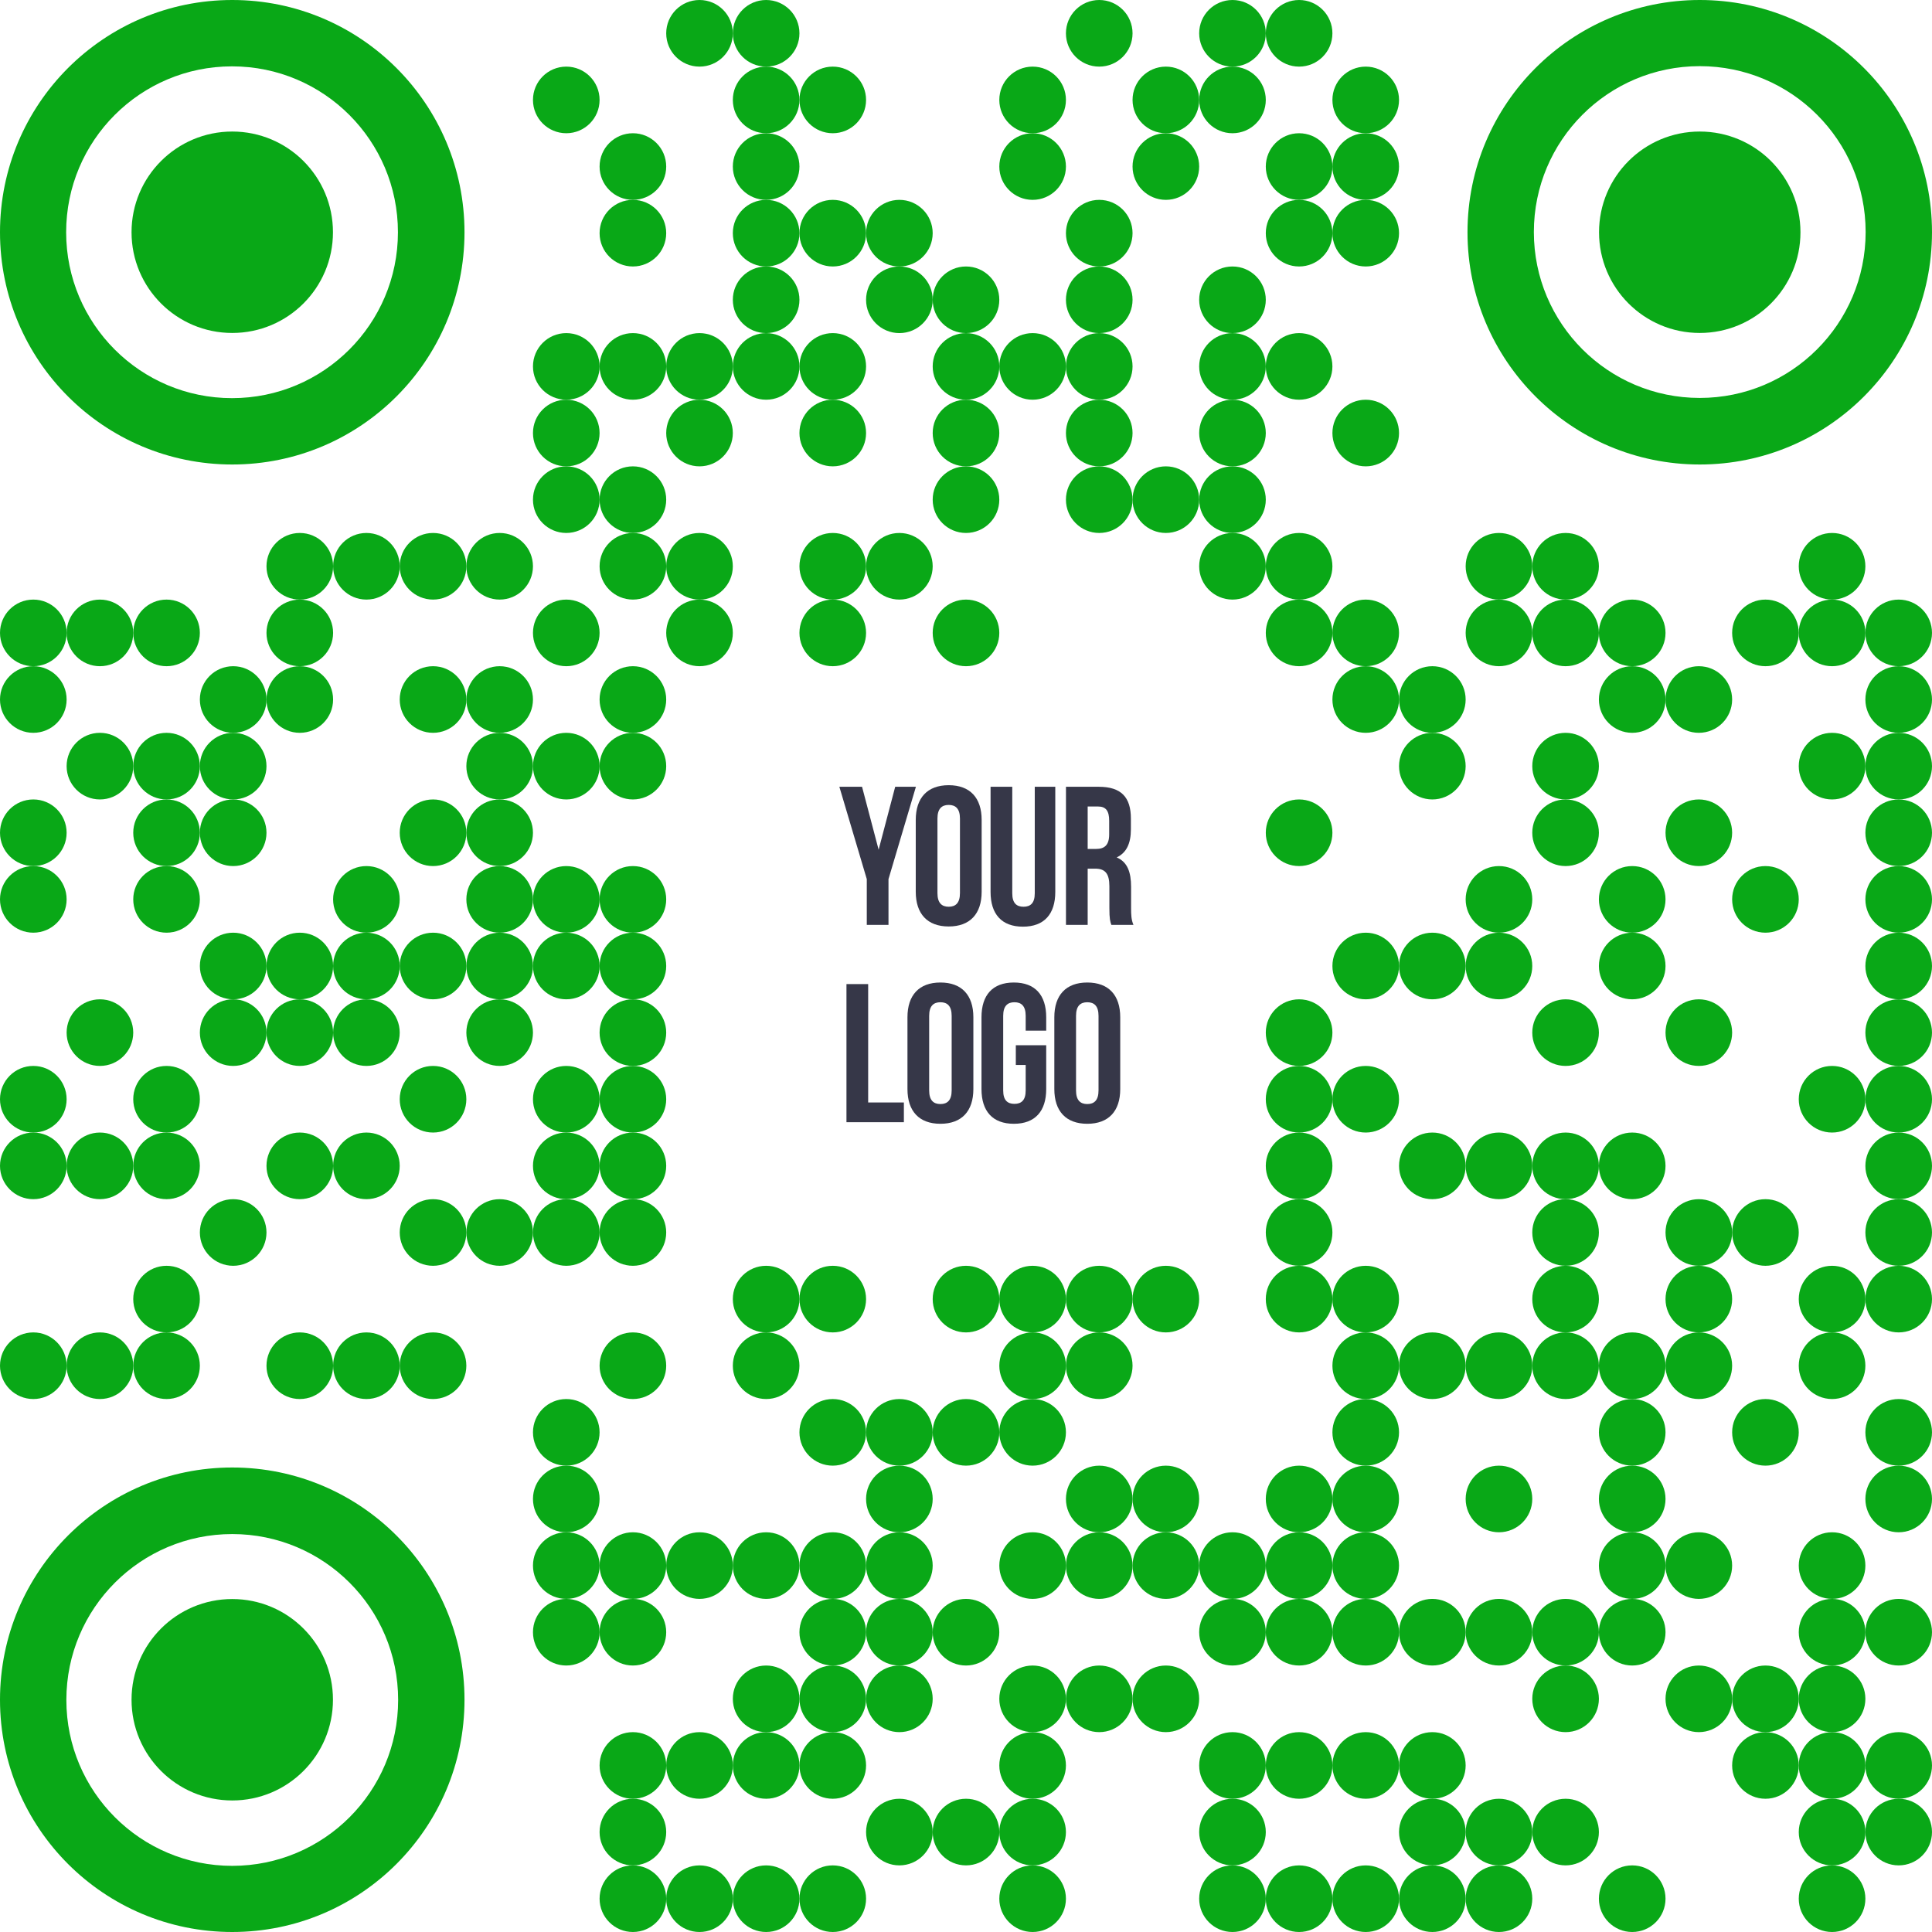 <?xml version="1.0" encoding="UTF-8"?>
<svg width="470px" height="470px" viewBox="0 0 470 470" version="1.1" xmlns="http://www.w3.org/2000/svg" xmlns:xlink="http://www.w3.org/1999/xlink">
    <title>sona-qr copy</title>
    <g id="GFX" stroke="none" stroke-width="1" fill="none" fill-rule="evenodd">
        <g id="sona-qr-copy" fill-rule="nonzero">
            <g id="Group" transform="translate(0, 0)" fill="#09A817">
                <circle id="Oval" cx="170.172" cy="8.103" r="8.103"></circle>
                <circle id="Oval" cx="186.379" cy="8.103" r="8.103"></circle>
                <circle id="Oval" cx="267.414" cy="8.103" r="8.103"></circle>
                <circle id="Oval" cx="299.828" cy="8.103" r="8.103"></circle>
                <circle id="Oval" cx="316.034" cy="8.103" r="8.103"></circle>
                <circle id="Oval" cx="137.759" cy="24.31" r="8.103"></circle>
                <circle id="Oval" cx="186.379" cy="24.31" r="8.103"></circle>
                <circle id="Oval" cx="202.586" cy="24.31" r="8.103"></circle>
                <circle id="Oval" cx="251.207" cy="24.31" r="8.103"></circle>
                <circle id="Oval" cx="283.621" cy="24.31" r="8.103"></circle>
                <circle id="Oval" cx="299.828" cy="24.31" r="8.103"></circle>
                <circle id="Oval" cx="332.241" cy="24.31" r="8.103"></circle>
                <circle id="Oval" cx="153.966" cy="40.517" r="8.103"></circle>
                <circle id="Oval" cx="186.379" cy="40.517" r="8.103"></circle>
                <circle id="Oval" cx="251.207" cy="40.517" r="8.103"></circle>
                <circle id="Oval" cx="283.621" cy="40.517" r="8.103"></circle>
                <circle id="Oval" cx="316.034" cy="40.517" r="8.103"></circle>
                <circle id="Oval" cx="332.241" cy="40.517" r="8.103"></circle>
                <circle id="Oval" cx="153.966" cy="56.724" r="8.103"></circle>
                <circle id="Oval" cx="186.379" cy="56.724" r="8.103"></circle>
                <circle id="Oval" cx="202.586" cy="56.724" r="8.103"></circle>
                <circle id="Oval" cx="218.793" cy="56.724" r="8.103"></circle>
                <circle id="Oval" cx="267.414" cy="56.724" r="8.103"></circle>
                <circle id="Oval" cx="316.034" cy="56.724" r="8.103"></circle>
                <circle id="Oval" cx="332.241" cy="56.724" r="8.103"></circle>
                <circle id="Oval" cx="186.379" cy="72.931" r="8.103"></circle>
                <circle id="Oval" cx="218.793" cy="72.931" r="8.103"></circle>
                <circle id="Oval" cx="235" cy="72.931" r="8.103"></circle>
                <circle id="Oval" cx="267.414" cy="72.931" r="8.103"></circle>
                <circle id="Oval" cx="299.828" cy="72.931" r="8.103"></circle>
                <circle id="Oval" cx="137.759" cy="89.138" r="8.103"></circle>
                <circle id="Oval" cx="153.966" cy="89.138" r="8.103"></circle>
                <circle id="Oval" cx="170.172" cy="89.138" r="8.103"></circle>
                <circle id="Oval" cx="186.379" cy="89.138" r="8.103"></circle>
                <circle id="Oval" cx="202.586" cy="89.138" r="8.103"></circle>
                <circle id="Oval" cx="235" cy="89.138" r="8.103"></circle>
                <circle id="Oval" cx="251.207" cy="89.138" r="8.103"></circle>
                <circle id="Oval" cx="267.414" cy="89.138" r="8.103"></circle>
                <circle id="Oval" cx="299.828" cy="89.138" r="8.103"></circle>
                <circle id="Oval" cx="316.034" cy="89.138" r="8.103"></circle>
                <circle id="Oval" cx="137.759" cy="105.345" r="8.103"></circle>
                <circle id="Oval" cx="170.172" cy="105.345" r="8.103"></circle>
                <circle id="Oval" cx="202.586" cy="105.345" r="8.103"></circle>
                <circle id="Oval" cx="235" cy="105.345" r="8.103"></circle>
                <circle id="Oval" cx="267.414" cy="105.345" r="8.103"></circle>
                <circle id="Oval" cx="299.828" cy="105.345" r="8.103"></circle>
                <circle id="Oval" cx="332.241" cy="105.345" r="8.103"></circle>
                <circle id="Oval" cx="137.759" cy="121.552" r="8.103"></circle>
                <circle id="Oval" cx="153.966" cy="121.552" r="8.103"></circle>
                <circle id="Oval" cx="235" cy="121.552" r="8.103"></circle>
                <circle id="Oval" cx="267.414" cy="121.552" r="8.103"></circle>
                <circle id="Oval" cx="283.621" cy="121.552" r="8.103"></circle>
                <circle id="Oval" cx="299.828" cy="121.552" r="8.103"></circle>
                <circle id="Oval" cx="72.931" cy="137.759" r="8.103"></circle>
                <circle id="Oval" cx="89.138" cy="137.759" r="8.103"></circle>
                <circle id="Oval" cx="105.345" cy="137.759" r="8.103"></circle>
                <circle id="Oval" cx="121.552" cy="137.759" r="8.103"></circle>
                <circle id="Oval" cx="153.966" cy="137.759" r="8.103"></circle>
                <circle id="Oval" cx="170.172" cy="137.759" r="8.103"></circle>
                <circle id="Oval" cx="202.586" cy="137.759" r="8.103"></circle>
                <circle id="Oval" cx="218.793" cy="137.759" r="8.103"></circle>
                <circle id="Oval" cx="299.828" cy="137.759" r="8.103"></circle>
                <circle id="Oval" cx="316.034" cy="137.759" r="8.103"></circle>
                <circle id="Oval" cx="364.655" cy="137.759" r="8.103"></circle>
                <circle id="Oval" cx="380.862" cy="137.759" r="8.103"></circle>
                <circle id="Oval" cx="445.69" cy="137.759" r="8.103"></circle>
                <circle id="Oval" cx="8.103" cy="153.966" r="8.103"></circle>
                <circle id="Oval" cx="24.31" cy="153.966" r="8.103"></circle>
                <circle id="Oval" cx="40.517" cy="153.966" r="8.103"></circle>
                <circle id="Oval" cx="72.931" cy="153.966" r="8.103"></circle>
                <circle id="Oval" cx="137.759" cy="153.966" r="8.103"></circle>
                <circle id="Oval" cx="170.172" cy="153.966" r="8.103"></circle>
                <circle id="Oval" cx="202.586" cy="153.966" r="8.103"></circle>
                <circle id="Oval" cx="235" cy="153.966" r="8.103"></circle>
                <circle id="Oval" cx="316.034" cy="153.966" r="8.103"></circle>
                <circle id="Oval" cx="332.241" cy="153.966" r="8.103"></circle>
                <circle id="Oval" cx="364.655" cy="153.966" r="8.103"></circle>
                <circle id="Oval" cx="380.862" cy="153.966" r="8.103"></circle>
                <circle id="Oval" cx="397.069" cy="153.966" r="8.103"></circle>
                <circle id="Oval" cx="429.483" cy="153.966" r="8.103"></circle>
                <circle id="Oval" cx="445.69" cy="153.966" r="8.103"></circle>
                <circle id="Oval" cx="461.897" cy="153.966" r="8.103"></circle>
                <circle id="Oval" cx="8.103" cy="170.172" r="8.103"></circle>
                <circle id="Oval" cx="56.724" cy="170.172" r="8.103"></circle>
                <circle id="Oval" cx="72.931" cy="170.172" r="8.103"></circle>
                <circle id="Oval" cx="105.345" cy="170.172" r="8.103"></circle>
                <circle id="Oval" cx="121.552" cy="170.172" r="8.103"></circle>
                <circle id="Oval" cx="153.966" cy="170.172" r="8.103"></circle>
                <circle id="Oval" cx="332.241" cy="170.172" r="8.103"></circle>
                <circle id="Oval" cx="348.448" cy="170.172" r="8.103"></circle>
                <circle id="Oval" cx="397.069" cy="170.172" r="8.103"></circle>
                <circle id="Oval" cx="413.276" cy="170.172" r="8.103"></circle>
                <circle id="Oval" cx="461.897" cy="170.172" r="8.103"></circle>
                <circle id="Oval" cx="24.31" cy="186.379" r="8.103"></circle>
                <circle id="Oval" cx="40.517" cy="186.379" r="8.103"></circle>
                <circle id="Oval" cx="56.724" cy="186.379" r="8.103"></circle>
                <circle id="Oval" cx="121.552" cy="186.379" r="8.103"></circle>
                <circle id="Oval" cx="137.759" cy="186.379" r="8.103"></circle>
                <circle id="Oval" cx="153.966" cy="186.379" r="8.103"></circle>
                <circle id="Oval" cx="348.448" cy="186.379" r="8.103"></circle>
                <circle id="Oval" cx="380.862" cy="186.379" r="8.103"></circle>
                <circle id="Oval" cx="445.69" cy="186.379" r="8.103"></circle>
                <circle id="Oval" cx="461.897" cy="186.379" r="8.103"></circle>
                <circle id="Oval" cx="8.103" cy="202.586" r="8.103"></circle>
                <circle id="Oval" cx="40.517" cy="202.586" r="8.103"></circle>
                <circle id="Oval" cx="56.724" cy="202.586" r="8.103"></circle>
                <circle id="Oval" cx="105.345" cy="202.586" r="8.103"></circle>
                <circle id="Oval" cx="121.552" cy="202.586" r="8.103"></circle>
                <circle id="Oval" cx="316.034" cy="202.586" r="8.103"></circle>
                <circle id="Oval" cx="380.862" cy="202.586" r="8.103"></circle>
                <circle id="Oval" cx="413.276" cy="202.586" r="8.103"></circle>
                <circle id="Oval" cx="461.897" cy="202.586" r="8.103"></circle>
                <circle id="Oval" cx="8.103" cy="218.793" r="8.103"></circle>
                <circle id="Oval" cx="40.517" cy="218.793" r="8.103"></circle>
                <circle id="Oval" cx="89.138" cy="218.793" r="8.103"></circle>
                <circle id="Oval" cx="121.552" cy="218.793" r="8.103"></circle>
                <circle id="Oval" cx="137.759" cy="218.793" r="8.103"></circle>
                <circle id="Oval" cx="153.966" cy="218.793" r="8.103"></circle>
                <circle id="Oval" cx="364.655" cy="218.793" r="8.103"></circle>
                <circle id="Oval" cx="397.069" cy="218.793" r="8.103"></circle>
                <circle id="Oval" cx="429.483" cy="218.793" r="8.103"></circle>
                <circle id="Oval" cx="461.897" cy="218.793" r="8.103"></circle>
                <circle id="Oval" cx="56.724" cy="235" r="8.103"></circle>
                <circle id="Oval" cx="72.931" cy="235" r="8.103"></circle>
                <circle id="Oval" cx="89.138" cy="235" r="8.103"></circle>
                <circle id="Oval" cx="105.345" cy="235" r="8.103"></circle>
                <circle id="Oval" cx="121.552" cy="235" r="8.103"></circle>
                <circle id="Oval" cx="137.759" cy="235" r="8.103"></circle>
                <circle id="Oval" cx="153.966" cy="235" r="8.103"></circle>
                <circle id="Oval" cx="332.241" cy="235" r="8.103"></circle>
                <circle id="Oval" cx="348.448" cy="235" r="8.103"></circle>
                <circle id="Oval" cx="364.655" cy="235" r="8.103"></circle>
                <circle id="Oval" cx="397.069" cy="235" r="8.103"></circle>
                <circle id="Oval" cx="461.897" cy="235" r="8.103"></circle>
                <circle id="Oval" cx="24.31" cy="251.207" r="8.103"></circle>
                <circle id="Oval" cx="56.724" cy="251.207" r="8.103"></circle>
                <circle id="Oval" cx="72.931" cy="251.207" r="8.103"></circle>
                <circle id="Oval" cx="89.138" cy="251.207" r="8.103"></circle>
                <circle id="Oval" cx="121.552" cy="251.207" r="8.103"></circle>
                <circle id="Oval" cx="153.966" cy="251.207" r="8.103"></circle>
                <circle id="Oval" cx="316.034" cy="251.207" r="8.103"></circle>
                <circle id="Oval" cx="380.862" cy="251.207" r="8.103"></circle>
                <circle id="Oval" cx="413.276" cy="251.207" r="8.103"></circle>
                <circle id="Oval" cx="461.897" cy="251.207" r="8.103"></circle>
                <circle id="Oval" cx="8.103" cy="267.414" r="8.103"></circle>
                <circle id="Oval" cx="40.517" cy="267.414" r="8.103"></circle>
                <circle id="Oval" cx="105.345" cy="267.414" r="8.103"></circle>
                <circle id="Oval" cx="137.759" cy="267.414" r="8.103"></circle>
                <circle id="Oval" cx="153.966" cy="267.414" r="8.103"></circle>
                <circle id="Oval" cx="316.034" cy="267.414" r="8.103"></circle>
                <circle id="Oval" cx="332.241" cy="267.414" r="8.103"></circle>
                <circle id="Oval" cx="445.69" cy="267.414" r="8.103"></circle>
                <circle id="Oval" cx="461.897" cy="267.414" r="8.103"></circle>
                <circle id="Oval" cx="8.103" cy="283.621" r="8.103"></circle>
                <circle id="Oval" cx="24.31" cy="283.621" r="8.103"></circle>
                <circle id="Oval" cx="40.517" cy="283.621" r="8.103"></circle>
                <circle id="Oval" cx="72.931" cy="283.621" r="8.103"></circle>
                <circle id="Oval" cx="89.138" cy="283.621" r="8.103"></circle>
                <circle id="Oval" cx="137.759" cy="283.621" r="8.103"></circle>
                <circle id="Oval" cx="153.966" cy="283.621" r="8.103"></circle>
                <circle id="Oval" cx="316.034" cy="283.621" r="8.103"></circle>
                <circle id="Oval" cx="348.448" cy="283.621" r="8.103"></circle>
                <circle id="Oval" cx="364.655" cy="283.621" r="8.103"></circle>
                <circle id="Oval" cx="380.862" cy="283.621" r="8.103"></circle>
                <circle id="Oval" cx="397.069" cy="283.621" r="8.103"></circle>
                <circle id="Oval" cx="461.897" cy="283.621" r="8.103"></circle>
                <circle id="Oval" cx="56.724" cy="299.828" r="8.103"></circle>
                <circle id="Oval" cx="105.345" cy="299.828" r="8.103"></circle>
                <circle id="Oval" cx="121.552" cy="299.828" r="8.103"></circle>
                <circle id="Oval" cx="137.759" cy="299.828" r="8.103"></circle>
                <circle id="Oval" cx="153.966" cy="299.828" r="8.103"></circle>
                <circle id="Oval" cx="316.034" cy="299.828" r="8.103"></circle>
                <circle id="Oval" cx="380.862" cy="299.828" r="8.103"></circle>
                <circle id="Oval" cx="413.276" cy="299.828" r="8.103"></circle>
                <circle id="Oval" cx="429.483" cy="299.828" r="8.103"></circle>
                <circle id="Oval" cx="461.897" cy="299.828" r="8.103"></circle>
                <circle id="Oval" cx="40.517" cy="316.034" r="8.103"></circle>
                <circle id="Oval" cx="186.379" cy="316.034" r="8.103"></circle>
                <circle id="Oval" cx="202.586" cy="316.034" r="8.103"></circle>
                <circle id="Oval" cx="235" cy="316.034" r="8.103"></circle>
                <circle id="Oval" cx="251.207" cy="316.034" r="8.103"></circle>
                <circle id="Oval" cx="267.414" cy="316.034" r="8.103"></circle>
                <circle id="Oval" cx="283.621" cy="316.034" r="8.103"></circle>
                <circle id="Oval" cx="316.034" cy="316.034" r="8.103"></circle>
                <circle id="Oval" cx="332.241" cy="316.034" r="8.103"></circle>
                <circle id="Oval" cx="380.862" cy="316.034" r="8.103"></circle>
                <circle id="Oval" cx="413.276" cy="316.034" r="8.103"></circle>
                <circle id="Oval" cx="445.69" cy="316.034" r="8.103"></circle>
                <circle id="Oval" cx="461.897" cy="316.034" r="8.103"></circle>
                <circle id="Oval" cx="8.103" cy="332.241" r="8.103"></circle>
                <circle id="Oval" cx="24.31" cy="332.241" r="8.103"></circle>
                <circle id="Oval" cx="40.517" cy="332.241" r="8.103"></circle>
                <circle id="Oval" cx="72.931" cy="332.241" r="8.103"></circle>
                <circle id="Oval" cx="89.138" cy="332.241" r="8.103"></circle>
                <circle id="Oval" cx="105.345" cy="332.241" r="8.103"></circle>
                <circle id="Oval" cx="153.966" cy="332.241" r="8.103"></circle>
                <circle id="Oval" cx="186.379" cy="332.241" r="8.103"></circle>
                <circle id="Oval" cx="251.207" cy="332.241" r="8.103"></circle>
                <circle id="Oval" cx="267.414" cy="332.241" r="8.103"></circle>
                <circle id="Oval" cx="332.241" cy="332.241" r="8.103"></circle>
                <circle id="Oval" cx="348.448" cy="332.241" r="8.103"></circle>
                <circle id="Oval" cx="364.655" cy="332.241" r="8.103"></circle>
                <circle id="Oval" cx="380.862" cy="332.241" r="8.103"></circle>
                <circle id="Oval" cx="397.069" cy="332.241" r="8.103"></circle>
                <circle id="Oval" cx="413.276" cy="332.241" r="8.103"></circle>
                <circle id="Oval" cx="445.69" cy="332.241" r="8.103"></circle>
                <circle id="Oval" cx="137.759" cy="348.448" r="8.103"></circle>
                <circle id="Oval" cx="202.586" cy="348.448" r="8.103"></circle>
                <circle id="Oval" cx="218.793" cy="348.448" r="8.103"></circle>
                <circle id="Oval" cx="235" cy="348.448" r="8.103"></circle>
                <circle id="Oval" cx="251.207" cy="348.448" r="8.103"></circle>
                <circle id="Oval" cx="332.241" cy="348.448" r="8.103"></circle>
                <circle id="Oval" cx="397.069" cy="348.448" r="8.103"></circle>
                <circle id="Oval" cx="429.483" cy="348.448" r="8.103"></circle>
                <circle id="Oval" cx="461.897" cy="348.448" r="8.103"></circle>
                <circle id="Oval" cx="137.759" cy="364.655" r="8.103"></circle>
                <circle id="Oval" cx="218.793" cy="364.655" r="8.103"></circle>
                <circle id="Oval" cx="267.414" cy="364.655" r="8.103"></circle>
                <circle id="Oval" cx="283.621" cy="364.655" r="8.103"></circle>
                <circle id="Oval" cx="316.034" cy="364.655" r="8.103"></circle>
                <circle id="Oval" cx="332.241" cy="364.655" r="8.103"></circle>
                <circle id="Oval" cx="364.655" cy="364.655" r="8.103"></circle>
                <circle id="Oval" cx="397.069" cy="364.655" r="8.103"></circle>
                <circle id="Oval" cx="461.897" cy="364.655" r="8.103"></circle>
                <circle id="Oval" cx="137.759" cy="380.862" r="8.103"></circle>
                <circle id="Oval" cx="153.966" cy="380.862" r="8.103"></circle>
                <circle id="Oval" cx="170.172" cy="380.862" r="8.103"></circle>
                <circle id="Oval" cx="186.379" cy="380.862" r="8.103"></circle>
                <circle id="Oval" cx="202.586" cy="380.862" r="8.103"></circle>
                <circle id="Oval" cx="218.793" cy="380.862" r="8.103"></circle>
                <circle id="Oval" cx="251.207" cy="380.862" r="8.103"></circle>
                <circle id="Oval" cx="267.414" cy="380.862" r="8.103"></circle>
                <circle id="Oval" cx="283.621" cy="380.862" r="8.103"></circle>
                <circle id="Oval" cx="299.828" cy="380.862" r="8.103"></circle>
                <circle id="Oval" cx="316.034" cy="380.862" r="8.103"></circle>
                <circle id="Oval" cx="332.241" cy="380.862" r="8.103"></circle>
                <circle id="Oval" cx="397.069" cy="380.862" r="8.103"></circle>
                <circle id="Oval" cx="413.276" cy="380.862" r="8.103"></circle>
                <circle id="Oval" cx="445.69" cy="380.862" r="8.103"></circle>
                <circle id="Oval" cx="137.759" cy="397.069" r="8.103"></circle>
                <circle id="Oval" cx="153.966" cy="397.069" r="8.103"></circle>
                <circle id="Oval" cx="202.586" cy="397.069" r="8.103"></circle>
                <circle id="Oval" cx="218.793" cy="397.069" r="8.103"></circle>
                <circle id="Oval" cx="235" cy="397.069" r="8.103"></circle>
                <circle id="Oval" cx="299.828" cy="397.069" r="8.103"></circle>
                <circle id="Oval" cx="316.034" cy="397.069" r="8.103"></circle>
                <circle id="Oval" cx="332.241" cy="397.069" r="8.103"></circle>
                <circle id="Oval" cx="348.448" cy="397.069" r="8.103"></circle>
                <circle id="Oval" cx="364.655" cy="397.069" r="8.103"></circle>
                <circle id="Oval" cx="380.862" cy="397.069" r="8.103"></circle>
                <circle id="Oval" cx="397.069" cy="397.069" r="8.103"></circle>
                <circle id="Oval" cx="445.69" cy="397.069" r="8.103"></circle>
                <circle id="Oval" cx="461.897" cy="397.069" r="8.103"></circle>
                <circle id="Oval" cx="186.379" cy="413.276" r="8.103"></circle>
                <circle id="Oval" cx="202.586" cy="413.276" r="8.103"></circle>
                <circle id="Oval" cx="218.793" cy="413.276" r="8.103"></circle>
                <circle id="Oval" cx="251.207" cy="413.276" r="8.103"></circle>
                <circle id="Oval" cx="267.414" cy="413.276" r="8.103"></circle>
                <circle id="Oval" cx="283.621" cy="413.276" r="8.103"></circle>
                <circle id="Oval" cx="380.862" cy="413.276" r="8.103"></circle>
                <circle id="Oval" cx="413.276" cy="413.276" r="8.103"></circle>
                <circle id="Oval" cx="429.483" cy="413.276" r="8.103"></circle>
                <circle id="Oval" cx="445.69" cy="413.276" r="8.103"></circle>
                <circle id="Oval" cx="153.966" cy="429.483" r="8.103"></circle>
                <circle id="Oval" cx="170.172" cy="429.483" r="8.103"></circle>
                <circle id="Oval" cx="186.379" cy="429.483" r="8.103"></circle>
                <circle id="Oval" cx="202.586" cy="429.483" r="8.103"></circle>
                <circle id="Oval" cx="251.207" cy="429.483" r="8.103"></circle>
                <circle id="Oval" cx="299.828" cy="429.483" r="8.103"></circle>
                <circle id="Oval" cx="316.034" cy="429.483" r="8.103"></circle>
                <circle id="Oval" cx="332.241" cy="429.483" r="8.103"></circle>
                <circle id="Oval" cx="348.448" cy="429.483" r="8.103"></circle>
                <circle id="Oval" cx="429.483" cy="429.483" r="8.103"></circle>
                <circle id="Oval" cx="445.69" cy="429.483" r="8.103"></circle>
                <circle id="Oval" cx="461.897" cy="429.483" r="8.103"></circle>
                <circle id="Oval" cx="153.966" cy="445.69" r="8.103"></circle>
                <circle id="Oval" cx="218.793" cy="445.69" r="8.103"></circle>
                <circle id="Oval" cx="235" cy="445.69" r="8.103"></circle>
                <circle id="Oval" cx="251.207" cy="445.69" r="8.103"></circle>
                <circle id="Oval" cx="299.828" cy="445.69" r="8.103"></circle>
                <circle id="Oval" cx="348.448" cy="445.69" r="8.103"></circle>
                <circle id="Oval" cx="364.655" cy="445.69" r="8.103"></circle>
                <circle id="Oval" cx="380.862" cy="445.69" r="8.103"></circle>
                <circle id="Oval" cx="445.69" cy="445.69" r="8.103"></circle>
                <circle id="Oval" cx="461.897" cy="445.69" r="8.103"></circle>
                <circle id="Oval" cx="153.966" cy="461.897" r="8.103"></circle>
                <circle id="Oval" cx="170.172" cy="461.897" r="8.103"></circle>
                <circle id="Oval" cx="186.379" cy="461.897" r="8.103"></circle>
                <circle id="Oval" cx="202.586" cy="461.897" r="8.103"></circle>
                <circle id="Oval" cx="251.207" cy="461.897" r="8.103"></circle>
                <circle id="Oval" cx="299.828" cy="461.897" r="8.103"></circle>
                <circle id="Oval" cx="316.034" cy="461.897" r="8.103"></circle>
                <circle id="Oval" cx="332.241" cy="461.897" r="8.103"></circle>
                <circle id="Oval" cx="348.448" cy="461.897" r="8.103"></circle>
                <circle id="Oval" cx="364.655" cy="461.897" r="8.103"></circle>
                <circle id="Oval" cx="397.069" cy="461.897" r="8.103"></circle>
                <circle id="Oval" cx="445.69" cy="461.897" r="8.103"></circle>
            </g>
            <path d="M56.475,4.28365763e-06 C25.276,0.014 -0.007,25.313 1.43775878e-06,56.513 C0.007,87.712 25.301,113 56.5,113 C87.699,113 112.993,87.712 113,56.513 C113.007,25.313 87.724,0.014 56.525,4.28365763e-06 L56.475,4.28365763e-06 Z M56.475,16.143 C78.758,16.157 96.814,34.229 96.807,56.513 C96.8,78.796 78.733,96.857 56.45,96.857 C34.166,96.857 16.099,78.796 16.092,56.513 C16.085,34.229 34.141,16.157 56.424,16.143 L56.475,16.143 Z" id="Shape" fill="#09A817"></path>
            <circle id="Oval" fill="#09A817" cx="56.5" cy="56.5" r="24.5"></circle>
            <path d="M413.475,1.43893458e-06 C382.276,0.014 356.993,25.313 357,56.513 C357.007,87.712 382.301,113 413.5,113 C444.699,113 469.993,87.712 470,56.513 C470.007,25.313 444.724,0.014 413.525,1.43893458e-06 L413.475,1.43893458e-06 Z M413.475,16.143 C435.758,16.157 453.814,34.229 453.807,56.513 C453.8,78.796 435.733,96.857 413.45,96.857 C391.166,96.857 373.099,78.796 373.092,56.513 C373.085,34.229 391.141,16.157 413.424,16.143 L413.475,16.143 Z" id="Shape" fill="#09A817" transform="translate(413.5, 56.5) rotate(90) translate(-413.5, -56.5) "></path>
            <circle id="Oval" fill="#09A817" transform="translate(413.5, 56.5) rotate(90) translate(-413.5, -56.5) " cx="413.5" cy="56.5" r="24.5"></circle>
            <path d="M56.475,357 C25.276,357.014 -0.007,382.313 4.28248177e-06,413.513 C0.007,444.712 25.301,470 56.5,470 C87.699,470 112.993,444.712 113,413.513 C113.007,382.313 87.724,357.014 56.525,357 L56.475,357 Z M56.475,373.143 C78.758,373.157 96.814,391.229 96.807,413.513 C96.8,435.796 78.733,453.857 56.45,453.857 C34.166,453.857 16.099,435.796 16.092,413.513 C16.085,391.229 34.141,373.157 56.424,373.143 L56.475,373.143 Z" id="Shape" fill="#09A817" transform="translate(56.5, 413.5) rotate(-90) translate(-56.5, -413.5) "></path>
            <circle id="Oval" fill="#09A817" transform="translate(56.5, 413.5) rotate(-90) translate(-56.5, -413.5) " cx="56.5" cy="413.5" r="24.5"></circle>
            <g id="YOUR-LOGO" transform="translate(204.192, 191.016)" fill="#363748">
                <polygon id="Path" points="6.672 33.984 11.952 33.984 11.952 22.848 18.624 0.384 13.584 0.384 9.552 15.696 5.52 0.384 0 0.384 6.672 22.848"></polygon>
                <path d="M23.864,8.112 C23.864,5.712 24.92,4.8 26.6,4.8 C28.28,4.8 29.336,5.712 29.336,8.112 L29.336,26.256 C29.336,28.656 28.28,29.568 26.6,29.568 C24.92,29.568 23.864,28.656 23.864,26.256 L23.864,8.112 Z M18.584,25.92 C18.584,31.296 21.416,34.368 26.6,34.368 C31.784,34.368 34.616,31.296 34.616,25.92 L34.616,8.448 C34.616,3.072 31.784,0 26.6,0 C21.416,0 18.584,3.072 18.584,8.448 L18.584,25.92 Z" id="Shape"></path>
                <path d="M36.784,0.384 L36.784,25.968 C36.784,31.344 39.472,34.416 44.656,34.416 C49.84,34.416 52.528,31.344 52.528,25.968 L52.528,0.384 L47.536,0.384 L47.536,26.304 C47.536,28.704 46.48,29.568 44.8,29.568 C43.12,29.568 42.064,28.704 42.064,26.304 L42.064,0.384 L36.784,0.384 Z" id="Path"></path>
                <path d="M71.544,33.984 C71.016,32.736 70.968,31.536 70.968,29.904 L70.968,24.72 C70.968,21.216 70.104,18.672 67.464,17.568 C69.816,16.464 70.92,14.208 70.92,10.752 L70.92,8.112 C70.92,2.928 68.568,0.384 63.096,0.384 L55.128,0.384 L55.128,33.984 L60.408,33.984 L60.408,20.304 L62.232,20.304 C64.632,20.304 65.688,21.456 65.688,24.576 L65.688,29.856 C65.688,32.592 65.88,33.12 66.168,33.984 L71.544,33.984 Z M62.952,5.184 C64.824,5.184 65.64,6.24 65.64,8.64 L65.64,11.952 C65.64,14.64 64.44,15.504 62.472,15.504 L60.408,15.504 L60.408,5.184 L62.952,5.184 Z" id="Shape"></path>
                <polygon id="Path" points="1.728 81.984 15.696 81.984 15.696 77.184 7.008 77.184 7.008 48.384 1.728 48.384"></polygon>
                <path d="M21.848,56.112 C21.848,53.712 22.904,52.8 24.584,52.8 C26.264,52.8 27.32,53.712 27.32,56.112 L27.32,74.256 C27.32,76.656 26.264,77.568 24.584,77.568 C22.904,77.568 21.848,76.656 21.848,74.256 L21.848,56.112 Z M16.568,73.92 C16.568,79.296 19.4,82.368 24.584,82.368 C29.768,82.368 32.6,79.296 32.6,73.92 L32.6,56.448 C32.6,51.072 29.768,48 24.584,48 C19.4,48 16.568,51.072 16.568,56.448 L16.568,73.92 Z" id="Shape"></path>
                <path d="M42.928,68.064 L45.328,68.064 L45.328,74.256 C45.328,76.656 44.272,77.52 42.592,77.52 C40.912,77.52 39.856,76.656 39.856,74.256 L39.856,56.112 C39.856,53.712 40.912,52.8 42.592,52.8 C44.272,52.8 45.328,53.712 45.328,56.112 L45.328,59.712 L50.32,59.712 L50.32,56.448 C50.32,51.072 47.632,48 42.448,48 C37.264,48 34.576,51.072 34.576,56.448 L34.576,73.92 C34.576,79.296 37.264,82.368 42.448,82.368 C47.632,82.368 50.32,79.296 50.32,73.92 L50.32,63.264 L42.928,63.264 L42.928,68.064 Z" id="Path"></path>
                <path d="M57.576,56.112 C57.576,53.712 58.632,52.8 60.312,52.8 C61.992,52.8 63.048,53.712 63.048,56.112 L63.048,74.256 C63.048,76.656 61.992,77.568 60.312,77.568 C58.632,77.568 57.576,76.656 57.576,74.256 L57.576,56.112 Z M52.296,73.92 C52.296,79.296 55.128,82.368 60.312,82.368 C65.496,82.368 68.328,79.296 68.328,73.92 L68.328,56.448 C68.328,51.072 65.496,48 60.312,48 C55.128,48 52.296,51.072 52.296,56.448 L52.296,73.92 Z" id="Shape"></path>
            </g>
        </g>
    </g>
</svg>